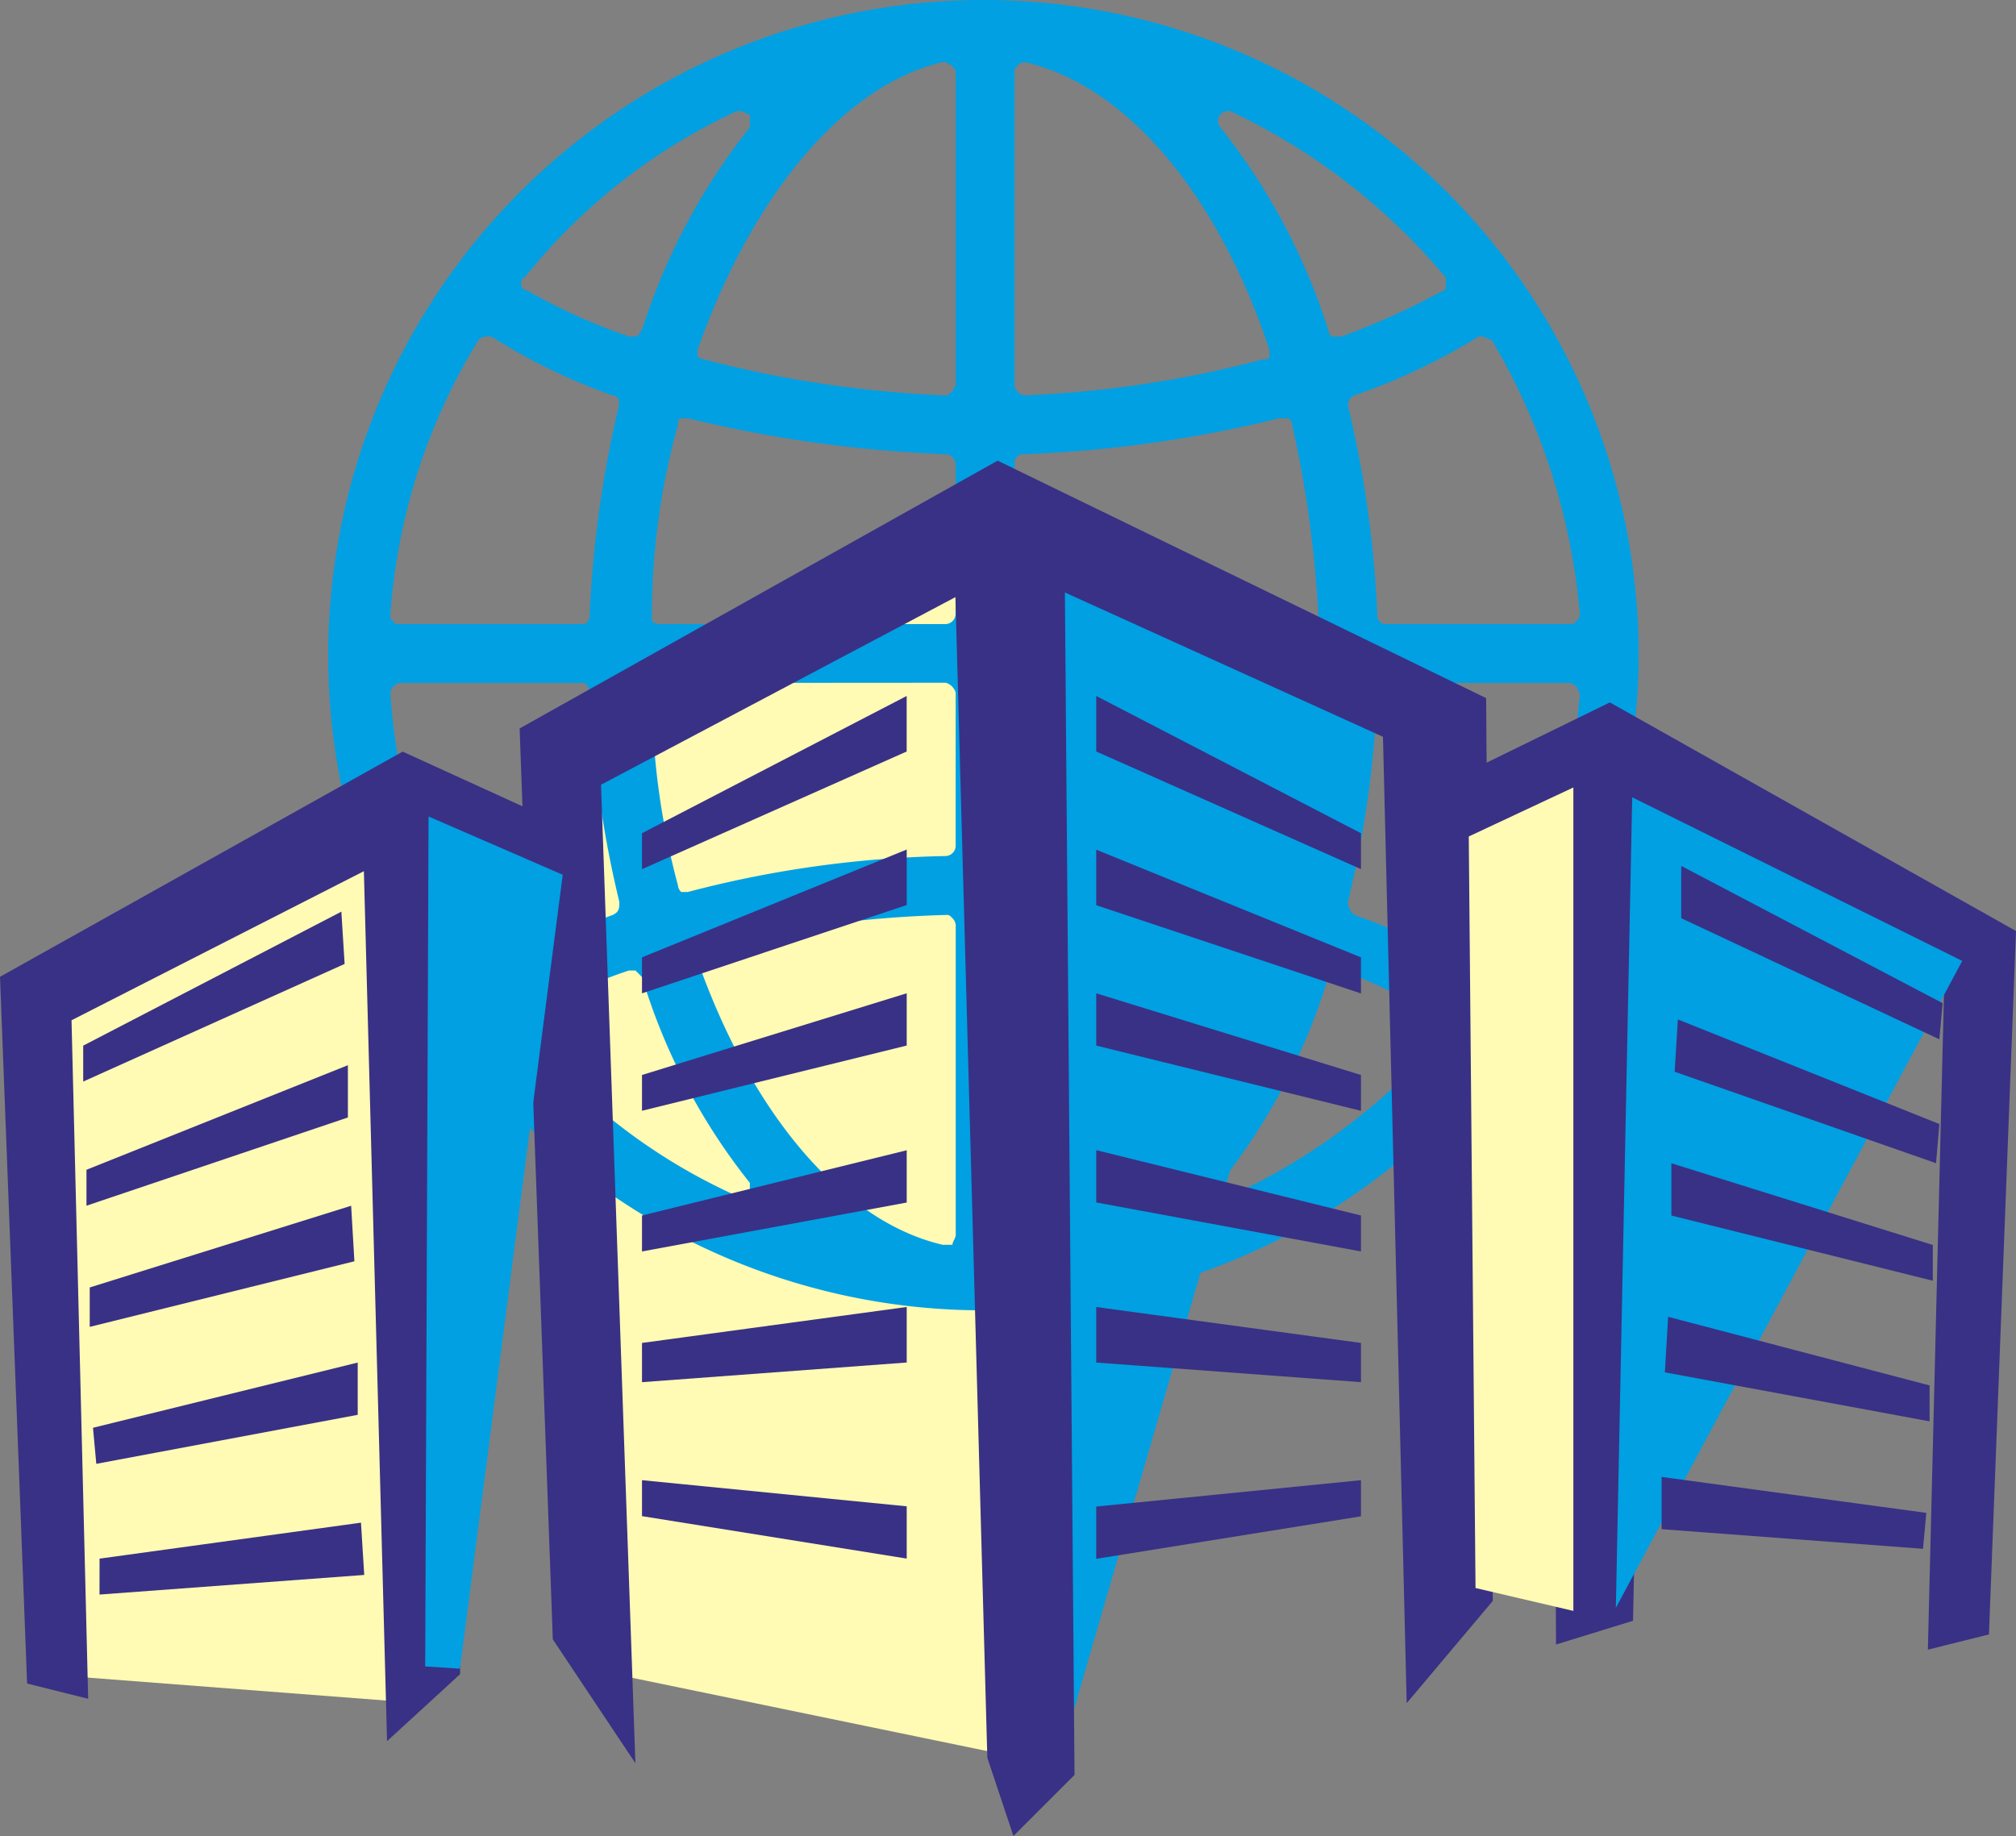 <svg xmlns="http://www.w3.org/2000/svg" width="43.272" height="39.412" viewBox="0 0 43.272 39.412">
  <rect x="0" y="0" width="43.272" height="39.412" fill="#808080" stroke="none"/>
  <g id="Group_1101" data-name="Group 1101" transform="translate(0.383)">
    <path id="Path_3319" data-name="Path 3319" d="M399,267.91l9.469-4.91-.21,26.093-8.838-1.824Z" transform="translate(-387.076 -251.426)" fill="#fffab4" fill-rule="evenodd"/>
    <path id="Path_3320" data-name="Path 3320" d="M240,357.718,247.084,354l.561,18.588-7.295-.561Z" transform="translate(-239.228 -336.044)" fill="#fffab4" fill-rule="evenodd"/>
    <path id="Path_3321" data-name="Path 3321" d="M542,261l.351,26.514,6.664-23.007Z" transform="translate(-520.045 -249.567)" fill="#00a0e3" fill-rule="evenodd"/>
    <path id="Path_3322" data-name="Path 3322" d="M332.838,100.385h-.07a12.632,12.632,0,0,0-4.559,3.577c-.07,0-.07.07-.07.14a.151.151,0,0,0,.14.14,12.6,12.6,0,0,0,2.174.982h.14c.07,0,.07-.07.14-.14a13.53,13.53,0,0,1,2.315-4.349v-.281C332.978,100.455,332.908,100.385,332.838,100.385Zm10.451,0a.245.245,0,0,0-.14.07.213.213,0,0,0,0,.281,13.53,13.53,0,0,1,2.315,4.349.245.245,0,0,0,.07.14h.21a15.606,15.606,0,0,0,2.174-.982c.07,0,.07-.07.07-.14v-.14a13.5,13.5,0,0,0-4.629-3.577Zm-6.032-1.052h-.07c-2.1.491-4.068,2.806-5.261,6.173v.14a.217.217,0,0,0,.14.07,24.352,24.352,0,0,0,5.191.772h0c.07,0,.07-.07.14-.07a.245.245,0,0,1,.07-.14V99.543c0-.07-.07-.07-.07-.14A.245.245,0,0,1,337.257,99.333Zm1.683,0a.245.245,0,0,0-.14.07c-.07.07-.07.07-.07.14v6.734a.217.217,0,0,0,.07.14.245.245,0,0,0,.14.07h0a23.694,23.694,0,0,0,5.12-.772c.07,0,.14,0,.14-.07v-.14c-1.122-3.367-3.086-5.682-5.261-6.173Zm-11.574,5.892a.245.245,0,0,0-.14.07,12.962,12.962,0,0,0-1.894,5.892c0,.07,0,.14.07.14,0,.07.07.07.14.07h3.928c.07,0,.14-.07.14-.21a23.863,23.863,0,0,1,.631-4.489c0-.07,0-.21-.14-.21a12.75,12.75,0,0,1-2.6-1.263Zm4.279,1.754h-.07c-.07,0-.07.07-.07.14a15.4,15.4,0,0,0-.561,4.068v.14a.258.258,0,0,0,.21.07h6.1a.224.224,0,0,0,.21-.21V107.96a.224.224,0,0,0-.21-.21,27.779,27.779,0,0,1-5.541-.772Zm12.836,0h-.07a27.076,27.076,0,0,1-5.471.772.186.186,0,0,0-.21.21v3.227a.186.186,0,0,0,.21.21h6.1c.07,0,.07,0,.14-.07.07,0,.07-.07.07-.14a24.732,24.732,0,0,0-.561-4.068.245.245,0,0,0-.07-.14Zm4.279-1.754h-.07a13.4,13.4,0,0,1-2.665,1.263c-.07,0-.14.14-.14.21a23.871,23.871,0,0,1,.631,4.489.186.186,0,0,0,.21.21h3.928c.07,0,.07,0,.14-.07a.245.245,0,0,0,.07-.14,13.865,13.865,0,0,0-1.894-5.892C348.9,105.295,348.83,105.225,348.76,105.225Zm-9.82,7.435a.224.224,0,0,0-.21.21v3.3a.186.186,0,0,0,.21.21,22.886,22.886,0,0,1,5.471.772h.21a.245.245,0,0,1,.07-.14,26.716,26.716,0,0,0,.561-4.138.217.217,0,0,0-.07-.14c-.07,0-.07-.07-.14-.07Zm-7.786,0c-.07,0-.14.07-.21.07v.14a16.354,16.354,0,0,0,.561,4.138.217.217,0,0,0,.07.14h.14a23.475,23.475,0,0,1,5.541-.772.224.224,0,0,0,.21-.21v-3.3a.316.316,0,0,0-.21-.21Zm-5.611,0a.245.245,0,0,0-.14.07.217.217,0,0,0-.07.14,12.446,12.446,0,0,0,1.894,5.892c0,.07.07.07.14.07h.14a17.933,17.933,0,0,1,2.6-1.192c.14-.07.14-.14.14-.281a23.078,23.078,0,0,1-.631-4.489c0-.07-.07-.21-.14-.21Zm21.183,0a.224.224,0,0,0-.21.21,23.085,23.085,0,0,1-.631,4.489.364.364,0,0,0,.14.281,18.949,18.949,0,0,1,2.665,1.192h.07a.258.258,0,0,0,.21-.07,13.272,13.272,0,0,0,1.894-5.892.245.245,0,0,1-.07-.14c-.07,0-.07-.07-.14-.07Zm-1.052,6.173h-.14c0,.07-.07.07-.07.14a13.192,13.192,0,0,1-2.315,4.419.132.132,0,0,0,0,.21c0,.07.07.07.14.07h.07a13.3,13.3,0,0,0,4.629-3.507v-.14c0-.07,0-.14-.07-.14a12.432,12.432,0,0,0-2.174-1.052Zm-15.151,0h-.07a8.953,8.953,0,0,0-2.174,1.052.151.151,0,0,0-.14.14.217.217,0,0,0,.07.14,12.449,12.449,0,0,0,4.559,3.507h.07a.258.258,0,0,0,.21-.07v-.21a13.192,13.192,0,0,1-2.315-4.419l-.14-.14Zm6.734-1.192a24.4,24.4,0,0,0-5.191.7l-.14.14v.14c1.192,3.367,3.156,5.611,5.261,6.1h.21c0-.07.07-.14.07-.21V117.85a.245.245,0,0,0-.07-.14c-.07-.07-.07-.07-.14-.07Zm1.683,0c-.07,0-.14,0-.14.07-.07,0-.07.07-.07.14v6.664a.258.258,0,0,0,.07.21h.14c2.174-.491,4.138-2.736,5.261-6.1v-.14a.151.151,0,0,0-.14-.14,23.738,23.738,0,0,0-5.12-.7Zm-.842,8.487a14.064,14.064,0,1,1,14.028-14.1A14.1,14.1,0,0,1,338.1,126.127Z" transform="translate(-317.336 -98)" fill="#00a0e3" fill-rule="evenodd"/>
    <path id="Path_3323" data-name="Path 3323" d="M397.89,245l10.1,4.91.14,19.009-1.122,1.333-.491-19.991-7.575-3.437.21,25.812-.772.772-.351-1.052-.7-25.462-8.347,4.419.7,19.92-.982-1.473-.7-19.219Z" transform="translate(-376.847 -234.689)" fill="#393185" stroke="#393185" stroke-width="0.749" fill-rule="evenodd"/>
    <path id="Path_3324" data-name="Path 3324" d="M237.277,334l3.227,1.473v1.052l-2.315-.982-.07,17.676-.842.772-.491-18.447-7.014,3.577.351,14.309-.561-.14L229,338.629Z" transform="translate(-229 -317.446)" fill="#393185" stroke="#393185" stroke-width="0.749" fill-rule="evenodd"/>
    <path id="Path_3325" data-name="Path 3325" d="M674.156,319,671,320.543V321.6l2.315-1.052.07,17.746.912-.281.351-17.4,7.084,3.507-.351,14.309.561-.14.561-14.59Z" transform="translate(-639.997 -303.499)" fill="#393185" stroke="#393185" stroke-width="0.749" fill-rule="evenodd"/>
    <g id="Group_1101-2" data-name="Group 1101" transform="translate(13.397 14.94)">
      <path id="Path_3326" data-name="Path 3326" d="M420,318.926l5.682-2.525Zm0-4.98L425.681,311v1.192L420,314.718Zm0,13.888,5.682.561v1.122L420,328.606Zm0-2.946,5.682-.772v1.192L420,325.73Zm0-2.736,5.682-1.4v1.122L420,322.924Zm0-3.016,5.682-1.754v1.122l-5.682,1.4Zm0-2.525,5.682-2.315v1.192L420,317.383Z" transform="translate(-420 -311)" fill="#393185" fill-rule="evenodd"/>
    </g>
    <path id="Path_3327" data-name="Path 3327" d="M718.351,342,718,359.4l7.435-13.888Z" transform="translate(-683.7 -324.885)" fill="#00a0e3" fill-rule="evenodd"/>
    <g id="Group_1102" data-name="Group 1102" transform="translate(23.147 14.94)">
      <path id="Path_3328" data-name="Path 3328" d="M564.682,318.926,559,316.4Zm0-4.98L559,311v1.192l5.682,2.525Zm0,13.888L559,328.4v1.122l5.682-.912Zm0-2.946L559,324.117v1.192l5.682.421Zm0-2.736L559,320.75v1.122l5.682,1.052Zm0-3.016L559,317.383v1.122l5.682,1.4Zm0-2.525L559,314.3v1.192l5.682,1.894Z" transform="translate(-559 -311)" fill="#393185" fill-rule="evenodd"/>
    </g>
    <path id="Path_3329" data-name="Path 3329" d="M741.682,412.245,736.07,410l-.07,1.122,5.611,1.964Z" transform="translate(-700.438 -388.116)" fill="#393185" fill-rule="evenodd"/>
    <path id="Path_3330" data-name="Path 3330" d="M740.611,455.754,735,454v1.122l5.611,1.4Z" transform="translate(-699.508 -429.029)" fill="#393185" fill-rule="evenodd"/>
    <path id="Path_3331" data-name="Path 3331" d="M738.682,502.473,733.07,501l-.07,1.192,5.682,1.052Z" transform="translate(-697.648 -472.733)" fill="#393185" fill-rule="evenodd"/>
    <path id="Path_3332" data-name="Path 3332" d="M737.682,550.772,732,550v1.122l5.611.421Z" transform="translate(-696.718 -518.296)" fill="#393185" fill-rule="evenodd"/>
    <path id="Path_3333" data-name="Path 3333" d="M743.611,365.946,738,363v1.122l5.541,2.6Z" transform="translate(-702.297 -344.412)" fill="#393185" fill-rule="evenodd"/>
    <line id="Line_44" data-name="Line 44" x1="5.12" y1="2.56" transform="translate(35.636 24.115)" fill="none"/>
    <path id="Path_3334" data-name="Path 3334" d="M250,426.245,255.611,424v1.122L250,427.016Z" transform="translate(-248.527 -401.134)" fill="#393185" fill-rule="evenodd"/>
    <path id="Path_3335" data-name="Path 3335" d="M251,468.754,256.611,467l.07,1.192L251,469.6Z" transform="translate(-249.457 -441.117)" fill="#393185" fill-rule="evenodd"/>
    <path id="Path_3336" data-name="Path 3336" d="M252,516.4l5.682-1.4v1.122l-5.611,1.052Z" transform="translate(-250.387 -485.751)" fill="#393185" fill-rule="evenodd"/>
    <path id="Path_3337" data-name="Path 3337" d="M254,564.772l5.611-.772.07,1.122-5.682.421Z" transform="translate(-252.246 -531.314)" fill="#393185" fill-rule="evenodd"/>
    <path id="Path_3338" data-name="Path 3338" d="M249,379.876,254.541,377l.07,1.122L249,380.647Z" transform="translate(-247.597 -357.43)" fill="#393185" fill-rule="evenodd"/>
    <path id="Path_3339" data-name="Path 3339" d="M359.07,356l2.1.912L359,373.676Z" transform="translate(-349.882 -337.903)" fill="#00a0e3" stroke="#00a0e3" stroke-width="0.749" fill-rule="evenodd"/>
    <path id="Path_3340" data-name="Path 3340" d="M673,340.052,675.245,339v17.676l-2.1-.491Z" transform="translate(-641.857 -322.096)" fill="#fffab4" fill-rule="evenodd"/>
  </g>
</svg>
